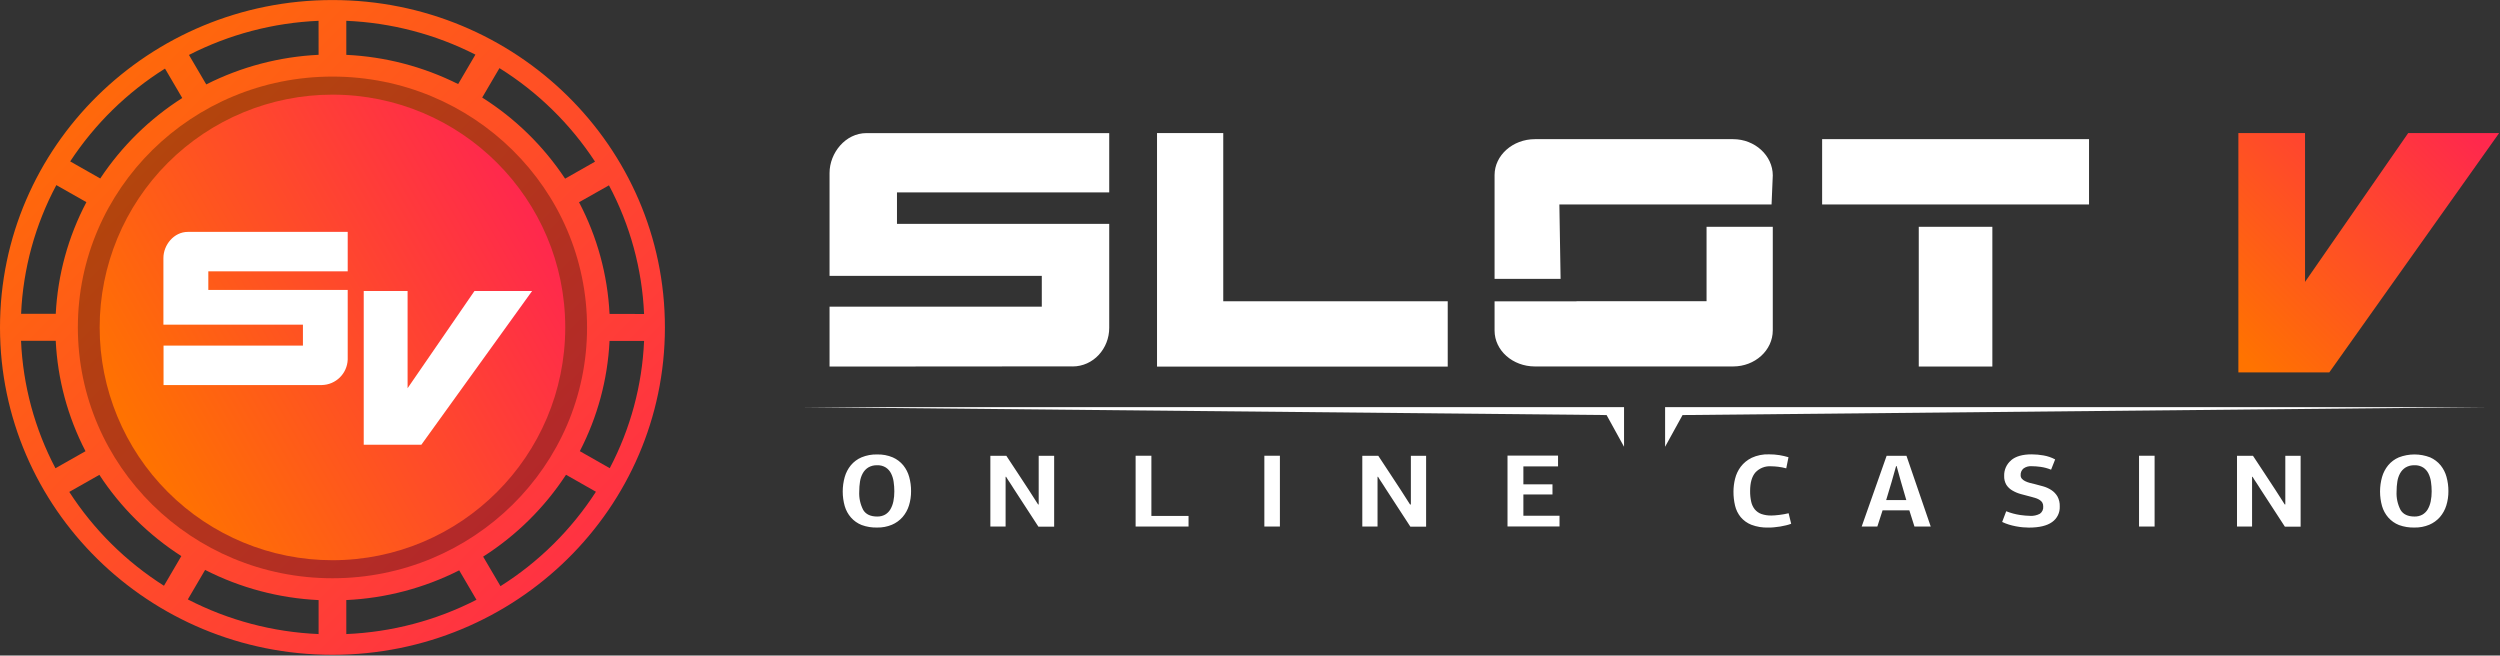 <?xml version="1.0" encoding="UTF-8"?> <svg xmlns="http://www.w3.org/2000/svg" xmlns:xlink="http://www.w3.org/1999/xlink" width="1331px" height="349px" viewBox="0 0 1331 349" version="1.1"><rect x="0" y="0" width="1331" height="349" fill="#333333" stroke="none"/><!-- Generator: Sketch 55.2 (78181) - https://sketchapp.com --><title>SlotV Casino white</title><desc>Created with Sketch.</desc><defs><linearGradient x1="0.763%" y1="1.514%" x2="99.237%" y2="98.489%" id="linearGradient-1"><stop stop-color="#FF7300" offset="0%"></stop><stop stop-color="#FF284D" offset="100%"></stop></linearGradient><linearGradient x1="6.693%" y1="75.001%" x2="93.307%" y2="24.995%" id="linearGradient-2"><stop stop-color="#FF7300" offset="0%"></stop><stop stop-color="#FF284D" offset="100%"></stop></linearGradient><linearGradient x1="-13.11%" y1="78.255%" x2="81.632%" y2="-9.408%" id="linearGradient-3"><stop stop-color="#FF7300" offset="0%"></stop><stop stop-color="#FF284D" offset="100%"></stop></linearGradient></defs><g id="Page-1" stroke="none" stroke-width="1" fill="none" fill-rule="evenodd"><g id="SlotV-Casino-white" fill-rule="nonzero"><path d="M177,0.02 C79.25,0.02 0,78.02 0,174.32 C0,270.62 79.25,348.62 177,348.62 C274.75,348.62 354,270.62 354,174.32 C354,78.02 274.75,0.02 177,0.02 Z M324.52,181.51 L342.91,181.51 C341.887,205.165 335.645,228.301 324.63,249.26 L308.7,240.2 C318.124,222.002 323.519,201.989 324.52,181.52 L324.52,181.51 Z M324.52,167.12 C323.499,146.357 317.957,126.068 308.28,107.67 L324.21,98.67 C335.479,119.821 341.868,143.227 342.91,167.17 L324.52,167.12 Z M316.8,86.06 L300.86,95.12 C289.363,77.769 274.319,63.053 256.72,51.94 L265.91,36.27 C286.283,48.984 303.648,65.977 316.8,86.07 L316.8,86.06 Z M184.37,29.18 L184.37,11.08 C208.309,12.084 231.752,18.223 253.11,29.08 L243.92,44.76 C225.377,35.475 205.095,30.174 184.38,29.2 L184.37,29.18 Z M169.62,29.18 C148.798,30.179 128.42,35.549 109.81,44.94 L100.6,29.25 C122.024,18.298 145.56,12.1 169.6,11.08 L169.62,29.18 Z M169.62,319.47 L169.62,337.57 C145.349,336.557 121.59,330.264 100,319.13 L109.2,303.43 C127.973,313.009 148.569,318.484 169.62,319.49 L169.62,319.47 Z M184.37,319.47 C205.298,318.494 225.783,313.103 244.48,303.65 L253.67,319.32 C232.162,330.343 208.518,336.57 184.37,337.57 L184.37,319.47 Z M87.82,36.47 L97.03,52.18 C79.639,63.247 64.765,77.842 53.37,95.02 L37.37,85.93 C50.442,66.027 67.654,49.177 87.83,36.53 L87.82,36.47 Z M29.67,167.07 L11.23,167.07 C12.291,143.115 18.704,119.701 30,98.55 L46,107.62 C36.287,126.03 30.717,146.341 29.68,167.13 L29.67,167.07 Z M29.67,181.46 C30.669,201.958 36.075,222 45.52,240.22 L29.52,249.29 C18.48,228.31 12.224,205.145 11.2,181.46 L29.67,181.46 Z M36.9,261.88 L52.9,252.81 C64.243,270.135 79.114,284.873 96.54,296.06 L87.3,311.86 C67.095,299.055 49.904,282.025 36.91,261.94 L36.9,261.88 Z M266.43,312.03 L257.23,296.35 C274.865,285.117 289.905,270.258 301.35,252.76 L317.27,261.81 C304.189,282.067 286.841,299.224 266.44,312.08 L266.43,312.03 Z" id="Shape" fill="url(#linearGradient-1)"></path><path d="M177,40.77 C251.86,40.77 312.55,100.56 312.55,174.32 C312.55,248.08 251.86,307.86 177,307.86 C102.14,307.86 41.45,248.07 41.45,174.29 C41.45,100.51 102.14,40.77 177,40.77 Z" id="Ellipse_1_copy_4" fill="#000000" opacity="0.3"></path><path d="M177,50.39 C245.446,50.39 300.934,105.874 300.94,174.32 C300.907,242.756 245.436,298.227 177,298.26 C144.127,298.26 112.601,285.201 89.358,261.955 C66.114,238.71 53.057,207.183 53.06,174.31 C53.063,141.442 66.122,109.921 89.365,86.681 C112.609,63.442 144.132,50.387 177,50.39 Z" id="Ellipse_1_copy_4-2" fill="url(#linearGradient-2)"></path><g id="chip"><path d="M169.62,4.24 L184.37,4.24 L184.37,33.54 L169.62,33.54 L169.62,4.24 Z M169.62,315.11 L184.37,315.11 L184.37,344.35 L169.62,344.35 L169.62,315.11 Z M4.39,167.11 L33.69,167.11 L33.69,181.5 L4.39,181.5 L4.39,167.11 Z M318.69,167.11 L348.24,167.11 L348.24,181.5 L318.69,181.5 L318.69,167.11 Z M84.24,30.39 L97.01,23.13 L111.76,48.28 L98.99,55.55 L84.24,30.39 Z M242.09,299.59 L254.86,292.33 L269.61,317.48 L256.84,324.74 L242.09,299.59 Z M23.75,252.59 L49.3,238.07 L56.68,250.65 L31.13,265.17 L23.75,252.59 Z M295.9,97.92 L321.45,83.4 L328.83,95.98 L303.28,110.5 L295.9,97.92 Z M23.68,94.92 L31.06,82.33 L56.6,96.86 L49.22,109.44 L23.68,94.92 Z M297.09,250.32 L304.47,237.74 L330,252.31 L322.64,264.86 L297.09,250.32 Z M84.16,317.13 L98.91,291.98 L111.68,299.24 L96.93,324.41 L84.16,317.13 Z M241.28,49.21 L256.03,24.05 L268.8,31.31 L254.05,56.47 L241.28,49.21 Z" id="Rectangle_1_copy_15" fill-opacity="0" fill="#FFFFFF"></path><ellipse id="Oval" fill-opacity="0" fill="#FFFFFF" cx="177.1" cy="174.32" rx="147.6" ry="145.33"></ellipse><path d="M224.34,236.76 L193.65,236.76 L193.65,154.94 L217,154.94 L217,206.68 L252.6,154.94 L283.28,154.94 L224.34,236.76 Z M171.34,205 L87.07,205 L87.07,184 L161.28,184 L161.28,172.86 L87,172.86 L87,137.38 C87,130.38 92.61,123.46 100,123.46 L185.12,123.46 L185.12,144.46 L110.91,144.46 L110.91,154.35 L185.12,154.35 L185.12,191.42 C184.855,198.908 178.772,204.877 171.28,205 L171.34,205 Z" id="Shape" fill="#FFFFFF"></path><path d="M177,0 C274.75,0 354,78 354,174.3 C354,270.6 274.75,348.6 177,348.6 C79.25,348.6 0,270.6 0,174.3 C0,78 79.25,0 177,0 Z M177.08,10.91 C268.77,10.91 343.08,84.07 343.08,174.32 C343.08,264.57 268.75,337.74 177.08,337.74 C85.41,337.74 11.08,264.58 11.08,174.32 C11.08,84.06 85.39,10.91 177.08,10.91 L177.08,10.91 Z" id="Ellipse_1_copy_3" fill-opacity="0" fill="#FFFFFF"></path><path d="M177.08,40.77 C251.94,40.77 312.63,100.56 312.63,174.32 C312.63,248.08 251.94,307.86 177.08,307.86 C102.22,307.86 41.53,248.07 41.53,174.29 C41.53,100.51 102.21,40.77 177.08,40.77 Z" id="Ellipse_1_copy_4-3" fill-opacity="0" fill="#3B3B3B"></path></g><path d="M484.06,253.93 C483.447,251.672 482.375,249.565 480.91,247.74 C479.404,245.912 477.489,244.463 475.32,243.51 C472.692,242.407 469.859,241.875 467.01,241.95 C464.153,241.871 461.311,242.395 458.67,243.49 C456.468,244.426 454.521,245.872 452.99,247.71 C451.49,249.55 450.38,251.677 449.73,253.96 C448.313,259.023 448.313,264.377 449.73,269.44 C450.384,271.683 451.516,273.758 453.05,275.52 C454.608,277.284 456.561,278.655 458.75,279.52 C461.39,280.487 464.19,280.941 467,280.86 C469.694,280.917 472.371,280.413 474.86,279.38 C477.023,278.462 478.954,277.071 480.51,275.31 C482.056,273.519 483.217,271.429 483.92,269.17 C484.694,266.678 485.075,264.08 485.05,261.47 C485.067,258.923 484.734,256.386 484.06,253.93 Z M475.63,266.93 C475.337,268.424 474.8,269.86 474.04,271.18 C473.354,272.35 472.375,273.322 471.2,274 C469.912,274.696 468.463,275.041 467,275 C463.48,275 461.01,273.84 459.59,271.52 C458.001,268.472 457.265,265.052 457.46,261.62 C457.458,259.879 457.591,258.14 457.86,256.42 C458.082,254.863 458.583,253.359 459.34,251.98 C460.035,250.716 461.04,249.649 462.26,248.88 C463.695,248.043 465.34,247.633 467,247.7 C468.63,247.625 470.245,248.047 471.63,248.91 C472.815,249.7 473.774,250.786 474.41,252.06 C475.104,253.455 475.564,254.955 475.77,256.5 C476.017,258.182 476.141,259.88 476.14,261.58 C476.156,263.376 475.989,265.168 475.64,266.93 L475.63,266.93 Z M552.7,268.6 L547.78,260.92 C545.78,257.82 543.78,254.77 541.78,251.77 L535.78,242.67 L527.27,242.67 L527.27,280.33 L535.38,280.33 L535.38,253.86 C535.426,253.873 535.474,253.873 535.52,253.86 C535.566,253.845 535.614,253.845 535.66,253.86 C536.3,254.93 536.95,255.98 537.66,256.99 C538.37,258 538.97,259.06 539.66,260.11 L552.85,280.4 L561.23,280.4 L561.23,242.66 L553,242.66 L553,268.59 L552.66,268.59 L552.7,268.6 Z M632.78,280.33 L632.78,274.68 L613,274.68 L613,242.62 L604.6,242.62 L604.6,280.33 L632.8,280.33 L632.78,280.33 Z M681.42,280.33 L681.42,242.62 L673.14,242.62 L673.14,280.33 L681.42,280.33 Z M750.72,268.6 L745.8,260.92 C743.8,257.82 741.8,254.77 739.8,251.77 L733.8,242.67 L725.29,242.67 L725.29,280.33 L733.4,280.33 L733.4,253.86 C733.446,253.874 733.494,253.874 733.54,253.86 C733.586,253.845 733.634,253.845 733.68,253.86 C734.32,254.93 734.97,255.98 735.68,256.99 C736.39,258 736.99,259.06 737.68,260.11 L750.88,280.4 L759.26,280.4 L759.26,242.66 L751.15,242.66 L751.15,268.59 L750.81,268.59 L750.72,268.6 Z M830.29,280.33 L830.29,274.57 L811.05,274.57 L811.05,263.27 L826.54,263.27 L826.54,257.86 L811.05,257.86 L811.05,248.31 L829.5,248.31 L829.5,242.57 L802.6,242.57 L802.6,280.28 L830.29,280.28 L830.29,280.33 Z M932.54,243.77 C930.264,244.872 928.28,246.496 926.75,248.51 C925.33,250.413 924.31,252.583 923.75,254.89 C923.197,257.118 922.911,259.404 922.9,261.7 C922.88,264.235 923.165,266.763 923.75,269.23 C924.277,271.461 925.302,273.543 926.75,275.32 C928.276,277.127 930.228,278.526 932.43,279.39 C935.285,280.462 938.322,280.965 941.37,280.87 C942.37,280.87 943.37,280.87 944.49,280.74 C945.61,280.61 946.67,280.5 947.75,280.33 C948.83,280.16 949.87,279.93 950.87,279.69 C951.806,279.477 952.725,279.197 953.62,278.85 L952.26,273.25 C951.5,273.44 950.7,273.6 949.85,273.76 C949,273.92 948.15,274.03 947.3,274.14 C946.45,274.25 945.65,274.33 944.91,274.38 C944.17,274.43 943.58,274.46 943.12,274.46 C941.3,274.507 939.485,274.233 937.76,273.65 C936.389,273.151 935.175,272.299 934.24,271.18 C933.3,269.98 932.647,268.581 932.33,267.09 C931.925,265.224 931.734,263.319 931.76,261.41 C931.76,256.99 932.707,253.69 934.6,251.51 C936.737,249.239 939.778,248.043 942.89,248.25 C944.15,248.262 945.409,248.346 946.66,248.5 C948.125,248.677 949.575,248.958 951,249.34 L952.19,243.42 C950.623,242.96 949.03,242.593 947.42,242.32 C945.561,242.024 943.682,241.88 941.8,241.89 C938.61,241.777 935.439,242.415 932.54,243.75 L932.54,243.77 Z M1027.92,280.33 L1015,242.66 L1004.44,242.66 L991.16,280.32 L999.5,280.32 L1002.28,271.71 L1016.53,271.71 L1019.25,280.32 L1027.88,280.32 L1027.92,280.33 Z M1014.92,266.25 L1004.19,266.25 L1007.09,256.59 L1009.48,248.14 L1009.76,248.14 L1012.03,256.32 L1014.92,266.25 Z M1070.74,245.06 C1068.283,247.107 1066.91,250.174 1067.02,253.37 C1066.947,255.028 1067.35,256.673 1068.18,258.11 C1068.98,259.344 1070.059,260.371 1071.33,261.11 C1072.767,261.964 1074.315,262.617 1075.93,263.05 C1077.67,263.54 1079.51,264.05 1081.44,264.51 C1082.387,264.763 1083.257,265.017 1084.05,265.27 C1084.76,265.508 1085.433,265.845 1086.05,266.27 C1086.586,266.62 1087.035,267.089 1087.36,267.64 C1087.679,268.257 1087.834,268.946 1087.81,269.64 C1087.961,271.153 1087.289,272.63 1086.05,273.51 C1084.448,274.362 1082.641,274.753 1080.83,274.64 C1079.062,274.598 1077.299,274.447 1075.55,274.19 C1073.001,273.811 1070.505,273.14 1068.11,272.19 L1065.95,277.89 C1067.107,278.444 1068.304,278.912 1069.53,279.29 C1070.762,279.664 1072.014,279.971 1073.28,280.21 C1074.527,280.45 1075.747,280.623 1076.94,280.73 C1078.13,280.84 1079.22,280.89 1080.2,280.89 C1085.687,280.89 1089.793,279.913 1092.52,277.96 C1095.215,276.072 1096.758,272.937 1096.61,269.65 C1096.696,267.757 1096.257,265.878 1095.34,264.22 C1094.526,262.876 1093.419,261.734 1092.1,260.88 C1090.782,260.031 1089.347,259.381 1087.84,258.95 C1086.307,258.523 1084.88,258.14 1083.56,257.8 C1082.54,257.58 1081.567,257.34 1080.64,257.08 C1079.788,256.858 1078.96,256.55 1078.17,256.16 C1077.517,255.843 1076.93,255.406 1076.44,254.87 C1075.998,254.357 1075.766,253.696 1075.79,253.02 C1075.69,251.641 1076.259,250.297 1077.32,249.41 C1078.541,248.539 1080.023,248.112 1081.52,248.2 C1083.142,248.213 1084.762,248.33 1086.37,248.55 C1088.302,248.819 1090.193,249.327 1092,250.06 L1094.16,244.59 C1092.224,243.555 1090.134,242.839 1087.97,242.47 C1085.927,242.103 1083.856,241.912 1081.78,241.9 C1076.867,241.873 1073.17,242.923 1070.69,245.05 L1070.74,245.06 Z M1147.11,280.33 L1147.11,242.62 L1138.82,242.62 L1138.82,280.33 L1147.11,280.33 Z M1216.41,268.6 L1211.49,260.92 C1209.49,257.82 1207.49,254.77 1205.49,251.77 L1199.49,242.67 L1190.98,242.67 L1190.98,280.33 L1199,280.33 L1199,253.86 C1199.046,253.873 1199.094,253.873 1199.14,253.86 C1199.186,253.845 1199.234,253.845 1199.28,253.86 C1199.92,254.93 1200.57,255.98 1201.28,256.99 C1201.99,258 1202.59,259.06 1203.28,260.11 L1216.47,280.4 L1224.85,280.4 L1224.85,242.66 L1216.7,242.66 L1216.7,268.59 L1216.36,268.59 L1216.41,268.6 Z M1302.54,253.93 C1301.929,251.671 1300.856,249.564 1299.39,247.74 C1297.884,245.908 1295.97,244.456 1293.8,243.5 C1288.439,241.432 1282.501,241.432 1277.14,243.5 C1274.937,244.434 1272.99,245.88 1271.46,247.72 C1269.959,249.56 1268.85,251.686 1268.2,253.97 C1266.781,259.032 1266.781,264.388 1268.2,269.45 C1268.854,271.693 1269.986,273.768 1271.52,275.53 C1273.078,277.294 1275.031,278.665 1277.22,279.53 C1279.867,280.496 1282.674,280.947 1285.49,280.86 C1288.184,280.917 1290.861,280.413 1293.35,279.38 C1295.513,278.461 1297.443,277.071 1299,275.31 C1300.541,273.517 1301.698,271.428 1302.4,269.17 C1303.174,266.678 1303.555,264.08 1303.53,261.47 C1303.544,258.923 1303.208,256.386 1302.53,253.93 L1302.54,253.93 Z M1294.11,266.93 C1293.818,268.425 1293.281,269.861 1292.52,271.18 C1291.834,272.35 1290.855,273.322 1289.68,274 C1288.392,274.696 1286.943,275.041 1285.48,275 C1281.96,275 1279.49,273.84 1278.07,271.52 C1276.48,268.472 1275.744,265.052 1275.94,261.62 C1275.937,259.879 1276.071,258.14 1276.34,256.42 C1276.563,254.863 1277.064,253.359 1277.82,251.98 C1278.515,250.716 1279.52,249.649 1280.74,248.88 C1282.175,248.043 1283.82,247.633 1285.48,247.7 C1287.11,247.625 1288.725,248.047 1290.11,248.91 C1291.296,249.699 1292.254,250.785 1292.89,252.06 C1293.584,253.455 1294.044,254.955 1294.25,256.5 C1294.497,258.182 1294.621,259.88 1294.62,261.58 C1294.632,263.376 1294.461,265.169 1294.11,266.93 L1294.11,266.93 Z M428,216.77 L864.64,216.77 L864.64,237.86 L855.35,220.98 L428,216.77 Z M1323.13,216.77 L886.5,216.77 L886.5,237.86 L895.79,220.98 L1323.13,216.77 Z M970.1,108.86 L970.1,74.09 L1112.2,74.09 L1112.2,108.86 L970.1,108.86 Z M830.21,108.86 L830.86,148.48 L795.71,148.48 L795.71,93.21 C795.71,82.69 805.4,74.09 817.19,74.09 L922.72,74.09 C934.35,74.09 943.83,82.88 943.83,93.4 L943.18,108.87 L830.18,108.87 L830.21,108.86 Z M616,70.86 L651.26,70.86 L651.26,160.41 L770.77,160.41 L770.77,195.19 L616,195.19 L616,70.86 Z M571,195.06 L441.65,195.16 L441.65,163.27 L554.65,163.27 L554.65,146.86 L441.65,146.86 L441.65,92.11 C441.65,81.43 450.12,70.87 461.27,70.87 L590.55,70.87 L590.55,102.44 L477.55,102.44 L477.55,119.18 L590.55,119.18 L590.55,174.58 C590.55,185.58 582.15,195.1 571,195.1 L571,195.06 Z M839.35,160.37 L908.57,160.37 L908.57,120.76 L943.83,120.76 L943.83,175.86 C943.83,186.54 934.34,195.1 922.72,195.1 L817.19,195.1 C805.4,195.1 795.71,186.65 795.71,175.98 L795.71,160.42 L839.35,160.42 L839.35,160.37 Z M1060.73,120.75 L1060.73,195.15 L1021.55,195.15 L1021.55,120.75 L1060.73,120.75 Z" id="slot" fill="#FFFFFF"></path><polygon id="Path" fill="url(#linearGradient-3)" points="1240.11 198.27 1191.71 198.27 1191.71 70.84 1227.2 70.84 1227.2 150.08 1282.13 70.84 1330.54 70.84"></polygon></g></g></svg> 